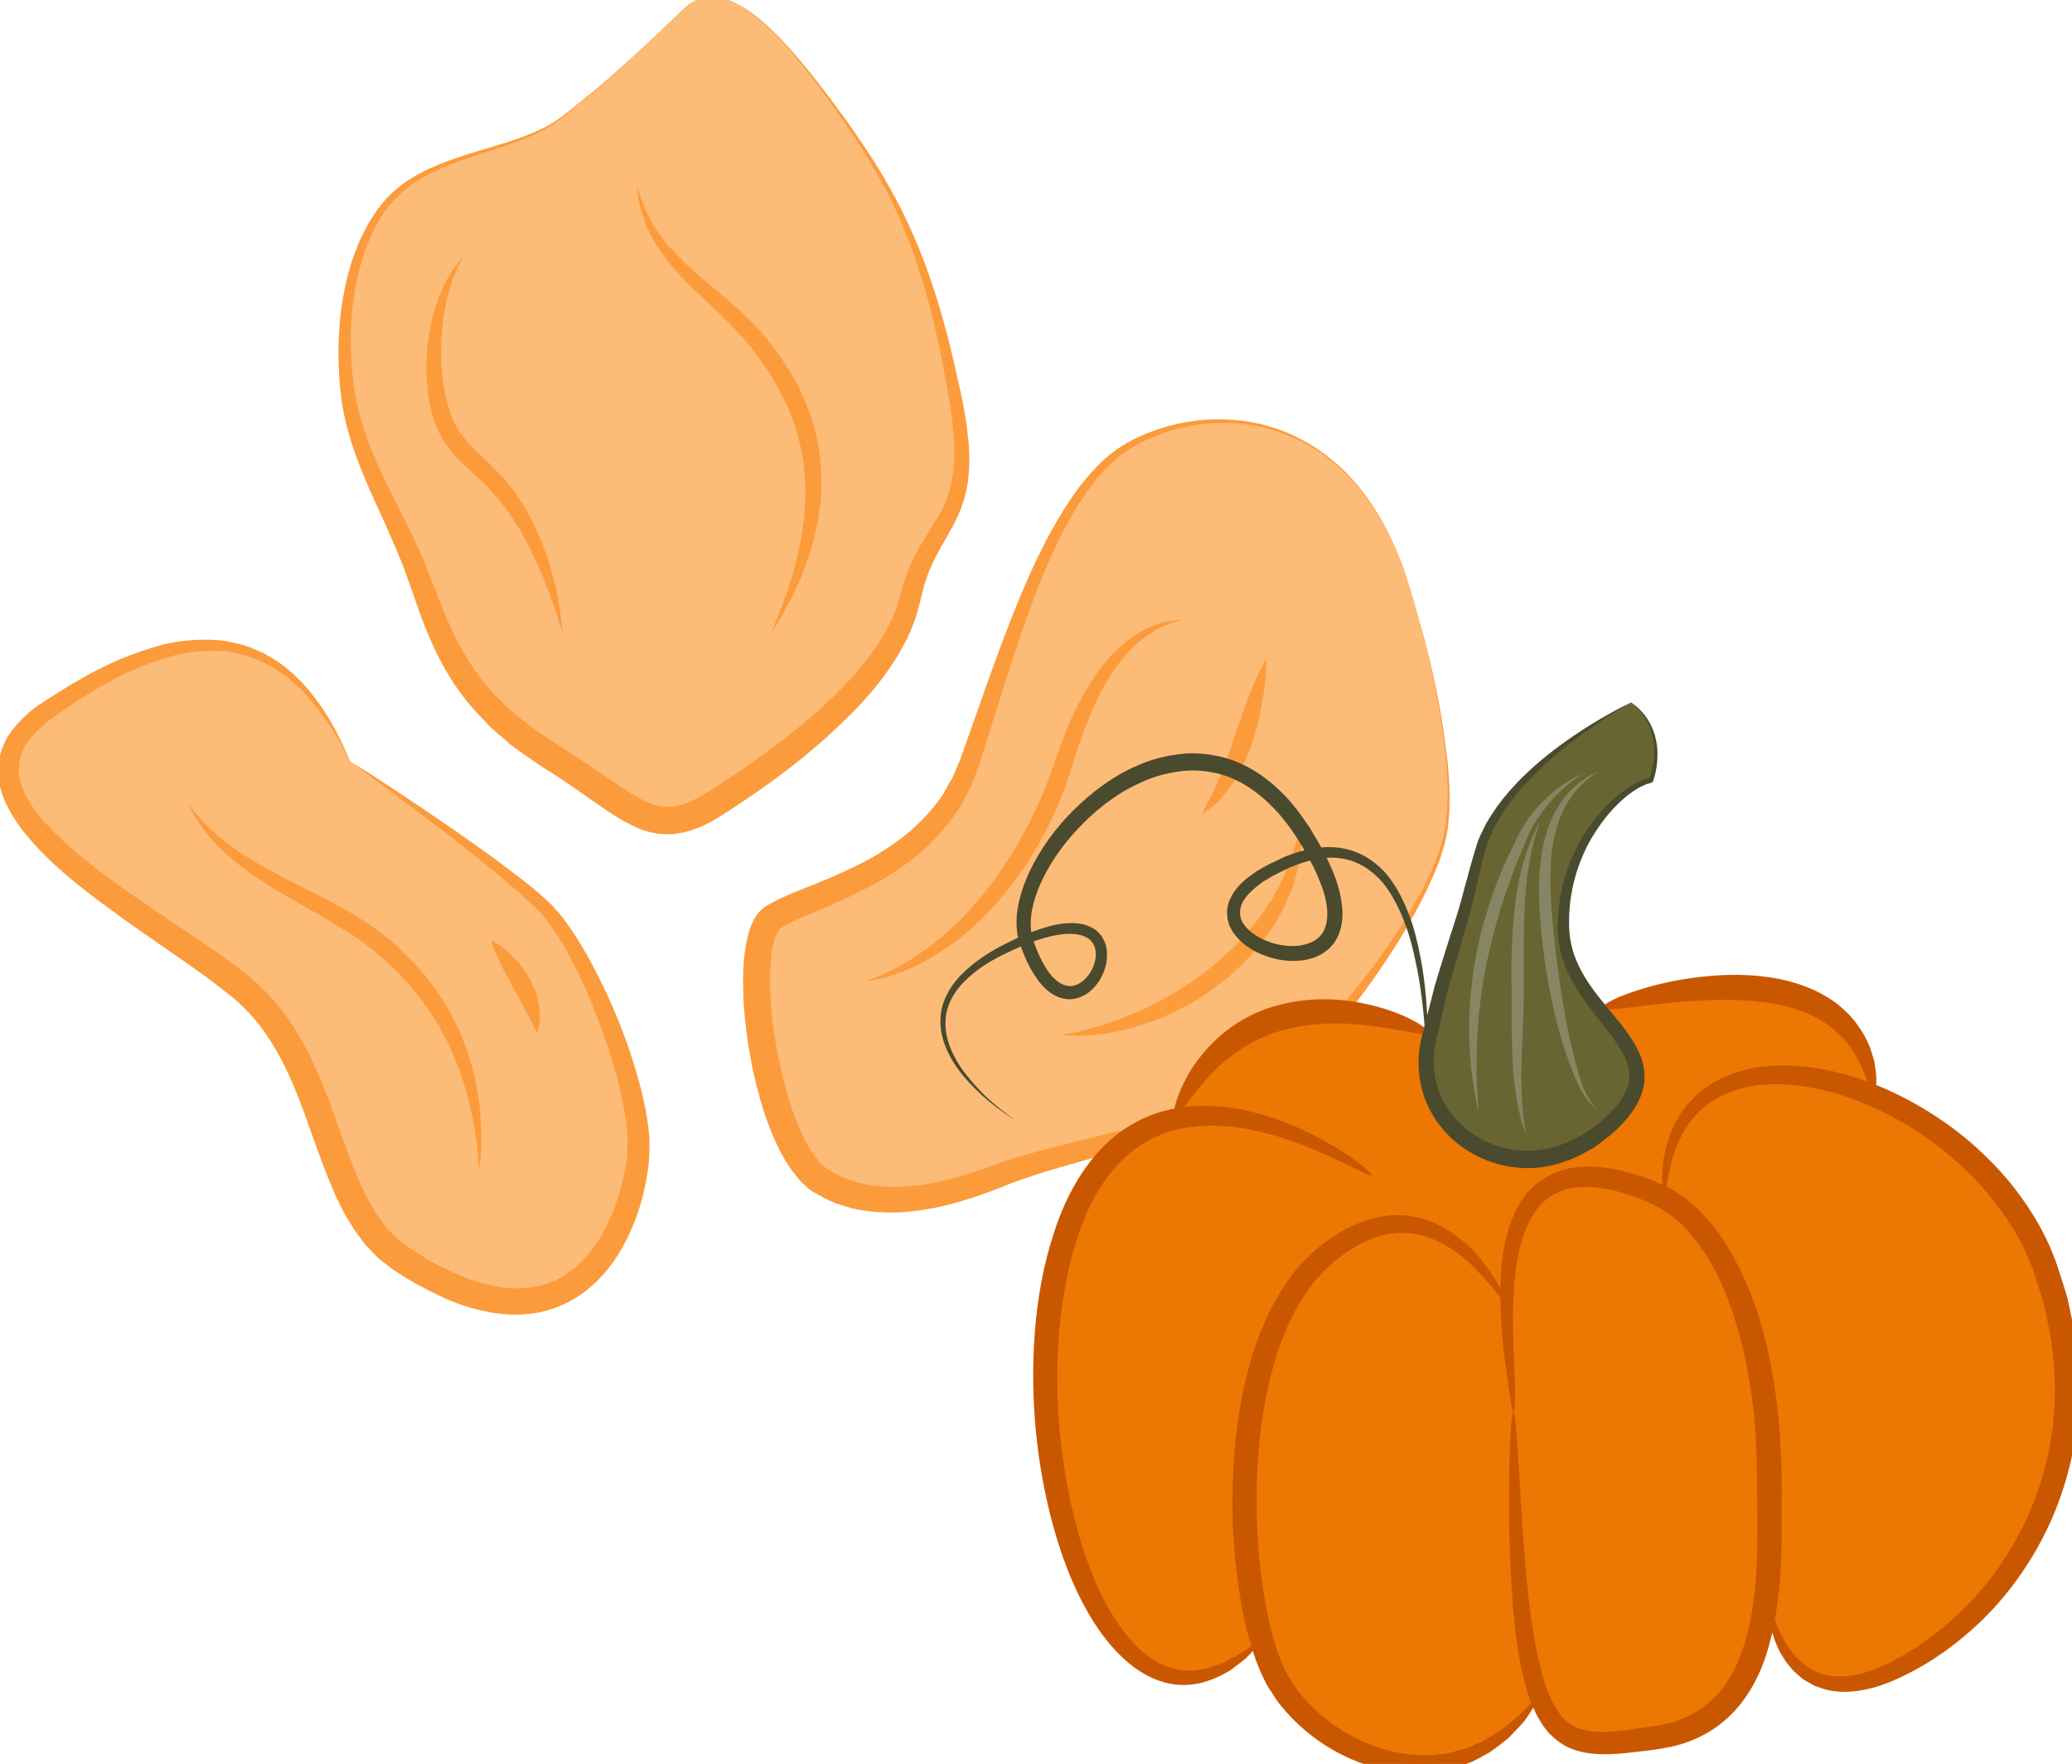 <?xml version="1.0" encoding="UTF-8" standalone="no"?>
<!-- Created with Inkscape (http://www.inkscape.org/) -->

<svg
   xmlns:dc="http://purl.org/dc/elements/1.1/"
   xmlns:cc="http://creativecommons.org/ns#"
   xmlns:rdf="http://www.w3.org/1999/02/22-rdf-syntax-ns#"
   xmlns:svg="http://www.w3.org/2000/svg"
   xmlns="http://www.w3.org/2000/svg"
   xmlns:sodipodi="http://sodipodi.sourceforge.net/DTD/sodipodi-0.dtd"
   xmlns:inkscape="http://www.inkscape.org/namespaces/inkscape"
   width="1919.265mm"
   height="1633.652mm"
   viewBox="0 0 1919.265 1633.652"
   version="1.1"
   id="svg8"
   inkscape:version="0.92.4 (5da689c313, 2019-01-14)"
   sodipodi:docname="Chipsy dýňové.svg">
  <defs
     id="defs2">
    <style
       type="text/css"
       id="style2">
   <![CDATA[
    .fil1 {fill:#E8C882;fill-rule:nonzero}
    .fil2 {fill:#EACA81;fill-rule:nonzero}
    .fil0 {fill:#FCE097;fill-rule:nonzero}
   ]]>
  </style>
    <style
       type="text/css"
       id="style2-8">
   <![CDATA[
    .str0 {stroke:white;stroke-width:70.56}
    .fil3 {fill:#30561A;fill-rule:nonzero}
    .fil4 {fill:#3C6626;fill-rule:nonzero}
    .fil2 {fill:#4E7A34;fill-rule:nonzero}
    .fil1 {fill:#72915D;fill-rule:nonzero}
    .fil7 {fill:#CE9E63;fill-rule:nonzero}
    .fil6 {fill:#D89E52;fill-rule:nonzero}
    .fil5 {fill:#D8B280;fill-rule:nonzero}
    .fil0 {fill:white;fill-rule:nonzero}
   ]]>
  </style>
    <style
       type="text/css"
       id="style2-7">
   <![CDATA[
    .str0 {stroke:white;stroke-width:70.56}
    .fil3 {fill:#4A4A2F;fill-rule:nonzero}
    .fil4 {fill:#686532;fill-rule:nonzero}
    .fil5 {fill:#878664;fill-rule:nonzero}
    .fil2 {fill:#C95700;fill-rule:nonzero}
    .fil1 {fill:#EC7703;fill-rule:nonzero}
    .fil0 {fill:white;fill-rule:nonzero}
   ]]>
  </style>
  </defs>
  <sodipodi:namedview
     id="base"
     pagecolor="#ffffff"
     bordercolor="#666666"
     borderopacity="1.0"
     inkscape:pageopacity="0.0"
     inkscape:pageshadow="2"
     inkscape:zoom="0.0875"
     inkscape:cx="4692.1658"
     inkscape:cy="3149.697"
     inkscape:document-units="mm"
     inkscape:current-layer="Vrstva_x0020_1"
     showgrid="false"
     inkscape:window-width="1920"
     inkscape:window-height="1001"
     inkscape:window-x="-9"
     inkscape:window-y="-9"
     inkscape:window-maximized="1" />
  <g
     inkscape:label="Vrstva 1"
     inkscape:groupmode="layer"
     id="layer1"
     transform="translate(1271.707,893.366)">
 
 <g
   transform="matrix(0.244,0,0,0.244,-3118.668,-3893.968)"
   id="Vrstva_x0020_1">

  <path
   d="m 8899,15187 c 0,0 588,398 743,559 155,161 362,671 352,916 -10,246 -212,871 -904,412 -292,-194 -264,-722 -573,-1002 -309,-280 -1283,-721 -768,-1079 515,-358 901,-357 1150,194 z"
   style="fill:#fdbb78;fill-opacity:1;fill-rule:nonzero"
   id="path7"
   class="fil0"
   inkscape:connector-curvature="0" />

  <path
   d="m 12929,14553 c 0,0 205,650 118,950 -86,300 -453,764 -651,909 -198,144 -828,264 -1024,343 -196,79 -476,159 -688,24 -211,-135 -319,-909 -180,-1000 139,-91 605,-173 744,-582 140,-409 279,-903 513,-1136 235,-233 933,-333 1168,492 z"
   style="fill:#fdbb78;fill-opacity:1;fill-rule:nonzero"
   id="path9"
   class="fil0"
   inkscape:connector-curvature="0" />

  <path
   d="m 10167,12328 c 0,0 -279,281 -472,421 -192,140 -524,123 -681,351 -158,228 -158,578 -105,789 52,210 175,386 262,631 87,246 175,456 489,649 315,193 385,333 630,175 244,-158 664,-456 734,-771 70,-316 262,-281 175,-754 -88,-474 -193,-737 -402,-1035 -210,-298 -455,-614 -630,-456 z"
   style="fill:#fdbb78;fill-opacity:1;fill-rule:nonzero"
   id="path11"
   class="fil0"
   inkscape:connector-curvature="0" />

  <path
   d="m 10167,12328 c 0,0 6,-5 19,-15 13,-8 34,-21 64,-26 30,-4 69,1 109,21 40,19 82,49 124,88 84,77 171,185 265,312 94,128 196,276 277,456 82,178 141,385 187,603 6,27 13,55 17,84 6,28 10,57 13,86 8,58 10,119 3,180 -7,62 -29,124 -59,179 -30,55 -62,104 -84,157 -12,27 -20,53 -28,81 -7,30 -14,58 -23,91 -20,64 -49,124 -85,179 -70,112 -163,205 -260,293 -97,87 -202,166 -311,239 -28,19 -54,36 -82,54 -15,9 -30,18 -45,27 -17,8 -32,17 -50,23 -34,14 -73,24 -113,24 -41,0 -82,-9 -115,-24 -69,-30 -122,-70 -176,-107 -54,-38 -104,-73 -159,-108 -28,-16 -55,-36 -83,-55 -27,-19 -55,-37 -80,-60 -25,-23 -53,-42 -75,-68 -23,-25 -47,-48 -68,-74 -87,-105 -144,-227 -187,-347 -11,-30 -21,-60 -31,-89 -11,-29 -21,-58 -31,-86 -12,-28 -23,-56 -35,-84 -12,-28 -25,-56 -37,-84 -50,-110 -103,-221 -135,-337 -34,-117 -41,-235 -38,-349 4,-113 22,-224 58,-325 36,-100 90,-195 169,-258 78,-63 169,-95 253,-123 85,-27 167,-48 240,-77 36,-15 71,-30 102,-51 31,-20 58,-44 85,-65 26,-22 52,-42 77,-62 24,-20 46,-40 67,-59 86,-75 150,-137 194,-179 44,-42 67,-65 67,-65 z m 0,0 c 0,0 -23,23 -66,66 -44,42 -108,104 -193,180 -21,19 -43,40 -67,60 -25,20 -50,41 -77,62 -13,11 -27,22 -40,33 -14,12 -28,24 -44,34 -30,21 -66,38 -102,54 -73,31 -155,54 -238,83 -84,28 -171,64 -244,127 -35,32 -66,68 -90,112 -25,44 -45,89 -60,139 -31,98 -45,205 -45,315 1,109 13,223 49,331 35,109 89,213 144,323 13,28 27,55 41,83 13,28 26,57 39,85 11,30 23,59 35,89 12,28 23,58 34,87 45,113 100,224 179,315 80,94 179,165 287,233 55,34 111,73 164,109 53,36 106,74 157,95 26,12 50,16 74,17 25,0 50,-6 76,-16 13,-5 26,-12 39,-18 l 39,-23 c 26,-16 54,-34 80,-52 106,-71 209,-146 305,-227 94,-82 183,-169 250,-268 35,-49 62,-101 81,-155 8,-26 17,-58 25,-87 10,-31 22,-63 36,-91 27,-59 64,-110 93,-160 29,-49 49,-100 57,-154 9,-55 9,-111 4,-167 -2,-28 -5,-56 -9,-83 -4,-28 -9,-55 -14,-83 -38,-220 -88,-424 -162,-603 -72,-181 -172,-330 -263,-460 -91,-129 -177,-238 -260,-315 -42,-39 -83,-70 -123,-89 -39,-19 -78,-25 -108,-21 -30,5 -51,17 -64,25 -12,10 -19,15 -19,15 z"
   style="fill:#fc9b3b;fill-opacity:1;fill-rule:nonzero"
   id="path13"
   class="fil1"
   inkscape:connector-curvature="0" />

  <path
   d="m 12929,14553 c 0,0 -3,-8 -8,-24 -5,-16 -11,-40 -23,-70 -6,-14 -12,-31 -19,-50 -8,-18 -17,-37 -26,-58 -10,-21 -22,-43 -34,-67 -15,-22 -28,-48 -45,-72 -66,-98 -172,-208 -328,-267 -153,-59 -355,-62 -537,29 -45,22 -88,50 -125,86 -19,17 -36,39 -54,58 -15,22 -33,42 -47,65 -61,91 -110,193 -155,300 -89,216 -157,453 -235,698 -9,30 -23,62 -35,94 -5,16 -15,31 -23,46 -8,15 -15,31 -25,45 -37,58 -83,111 -135,158 -104,92 -229,156 -354,210 -63,28 -126,51 -179,81 l -11,7 c 1,-1 -1,1 -1,1 -1,1 -2,2 -3,4 -2,2 -3,3 -4,5 -5,9 -10,21 -14,34 -8,28 -12,59 -14,90 -8,128 9,263 37,392 15,64 32,128 55,189 22,60 50,120 87,164 17,21 37,36 65,51 13,7 27,12 41,19 14,5 28,9 43,14 58,16 121,20 184,16 63,-4 126,-16 188,-33 63,-16 121,-39 185,-62 130,-42 256,-70 381,-102 124,-31 245,-62 361,-100 116,-38 229,-77 313,-154 88,-74 165,-159 235,-243 71,-84 135,-169 192,-254 56,-84 106,-169 143,-254 9,-21 18,-42 25,-64 4,-11 7,-21 11,-32 3,-11 5,-21 8,-32 2,-11 5,-21 6,-32 2,-11 3,-21 4,-32 1,-10 2,-21 4,-31 0,-11 0,-21 1,-32 3,-82 -3,-160 -13,-232 -8,-71 -21,-136 -32,-195 -23,-117 -47,-208 -63,-270 -17,-62 -27,-94 -27,-94 z m 0,0 c 0,0 10,32 27,94 17,62 42,152 66,269 12,59 24,124 33,196 10,71 19,149 17,233 0,10 0,21 0,31 -1,11 -2,21 -3,32 -1,11 -2,22 -3,33 -2,11 -4,21 -6,32 -3,11 -5,22 -8,34 -3,10 -6,21 -10,32 -6,22 -15,43 -24,65 -36,87 -83,174 -137,262 -54,87 -115,176 -184,263 -69,87 -143,175 -231,256 -11,11 -23,20 -35,30 l -18,14 c -8,7 -12,9 -19,14 -24,17 -53,32 -81,46 -55,27 -113,51 -172,71 -117,43 -238,79 -361,115 -123,36 -251,69 -370,113 -120,49 -254,97 -396,109 -71,6 -145,3 -217,-15 -18,-6 -36,-11 -54,-17 -17,-8 -35,-14 -51,-24 l -25,-14 -6,-3 -4,-2 -5,-4 -10,-7 c -6,-4 -16,-13 -24,-21 -9,-8 -15,-15 -21,-23 -51,-60 -81,-127 -107,-193 -26,-67 -44,-135 -60,-204 -29,-138 -46,-277 -37,-421 3,-36 8,-73 19,-111 5,-19 13,-39 25,-59 3,-5 7,-11 11,-16 4,-5 8,-10 15,-15 6,-4 10,-9 18,-13 l 11,-7 c 66,-36 130,-57 191,-83 62,-25 121,-52 178,-82 56,-30 108,-66 157,-105 48,-41 90,-86 125,-136 9,-12 15,-26 23,-39 7,-14 17,-26 22,-40 12,-29 25,-54 35,-86 86,-240 164,-477 262,-693 49,-107 104,-210 169,-301 16,-23 35,-44 52,-65 20,-20 37,-41 58,-59 41,-37 88,-65 135,-86 191,-86 396,-79 550,-16 78,32 144,76 198,124 54,48 96,100 129,150 18,24 30,50 44,72 13,24 24,46 34,67 10,21 18,41 26,59 7,18 13,35 19,50 11,30 17,54 22,70 5,16 8,24 8,24 z"
   style="fill:#fc9b3b;;fill-rule:nonzero"
   id="path15"
   class="fil1"
   inkscape:connector-curvature="0" />

  <path
   d="m 8899,15187 c 0,0 -14,-25 -39,-73 -27,-46 -69,-114 -136,-187 -67,-72 -171,-144 -306,-158 -67,-5 -139,3 -212,23 -73,23 -149,52 -222,94 -38,19 -74,43 -111,65 -37,24 -77,52 -112,77 -35,27 -66,57 -90,91 -23,35 -34,74 -30,115 4,40 23,81 48,120 26,39 58,75 94,110 71,70 154,134 240,196 87,62 178,122 270,184 46,31 93,63 139,96 24,17 46,34 70,53 12,10 23,19 33,28 l 17,15 16,16 c 88,85 151,191 199,299 49,108 85,219 124,324 10,27 20,53 31,79 l 16,38 18,37 c 11,25 26,47 39,71 7,11 16,21 23,32 8,10 15,22 23,30 l 25,26 c 7,9 21,18 31,26 l 17,14 4,3 2,2 c 2,1 -4,-4 -1,-1 l 9,5 35,22 c 23,16 47,28 71,42 24,11 48,24 73,34 98,42 202,65 298,46 95,-18 175,-82 230,-165 55,-83 89,-181 107,-277 2,-12 4,-25 6,-36 1,-12 3,-23 3,-37 1,-23 2,-46 -1,-70 -2,-47 -12,-95 -22,-142 -20,-94 -50,-185 -82,-271 -32,-86 -67,-167 -107,-242 -10,-18 -20,-37 -30,-55 -11,-17 -22,-34 -32,-51 -12,-16 -21,-32 -35,-47 l -19,-24 -20,-19 c -53,-54 -112,-101 -165,-146 -108,-88 -205,-163 -286,-223 -160,-121 -253,-189 -253,-189 z m 0,0 c 0,0 24,16 70,44 45,30 112,72 195,129 84,56 185,125 298,208 56,43 117,86 177,141 8,7 14,13 23,21 l 20,23 c 14,14 27,33 40,50 12,17 24,35 36,53 11,19 23,37 34,56 86,153 162,327 212,524 12,49 23,99 28,153 4,26 3,54 3,83 0,12 -1,26 -3,40 -1,14 -3,27 -5,41 -17,108 -53,215 -115,313 -32,49 -71,95 -120,132 -48,38 -106,65 -167,79 -124,27 -249,-2 -358,-48 -55,-24 -107,-52 -158,-82 l -37,-24 -9,-6 c 2,2 -6,-4 -6,-4 l -2,-1 -4,-4 -17,-13 c -12,-9 -22,-15 -34,-28 l -35,-36 c -13,-12 -20,-25 -30,-38 -9,-12 -19,-24 -27,-38 -15,-26 -33,-52 -45,-79 l -20,-41 -17,-41 c -12,-27 -22,-54 -33,-82 -41,-109 -75,-218 -120,-319 -45,-101 -101,-195 -175,-268 l -14,-14 -15,-14 c -11,-9 -21,-18 -32,-26 -20,-16 -42,-33 -64,-50 -44,-33 -90,-64 -135,-96 -91,-63 -182,-125 -269,-190 -88,-65 -173,-132 -248,-210 -37,-39 -72,-80 -101,-127 -29,-46 -53,-99 -57,-158 -5,-59 15,-118 46,-162 32,-44 71,-79 111,-107 41,-27 78,-50 117,-74 41,-22 79,-47 119,-65 78,-40 159,-68 237,-89 79,-18 157,-22 230,-13 18,3 35,8 52,11 9,3 18,4 26,7 8,3 16,6 24,9 15,7 31,13 46,20 14,8 27,16 41,24 53,34 93,74 127,113 65,78 102,149 126,198 22,49 34,75 34,75 z"
   style="fill:#fc9b3b;fill-opacity:1;fill-rule:nonzero"
   id="path17"
   class="fil1"
   inkscape:connector-curvature="0" />

  <path
   d="m 9328,13273 c 0,0 -3,5 -9,16 -6,10 -13,26 -21,45 -17,40 -35,98 -45,171 -6,36 -8,75 -9,117 -1,41 2,85 8,129 6,44 17,89 33,130 10,25 19,41 31,59 13,18 27,35 44,52 33,34 72,67 106,105 34,33 65,78 91,119 11,21 24,41 34,61 10,21 19,42 28,62 17,40 31,79 41,116 10,36 20,69 25,100 6,30 11,56 13,78 6,44 8,68 8,68 0,0 -8,-23 -21,-65 -6,-21 -16,-45 -26,-74 -9,-28 -23,-60 -37,-94 -6,-17 -15,-34 -24,-52 -9,-17 -16,-37 -26,-55 -10,-18 -21,-37 -31,-56 -12,-18 -24,-37 -36,-56 -26,-37 -52,-70 -88,-106 -32,-34 -70,-64 -107,-102 -18,-18 -36,-39 -51,-62 -15,-22 -29,-51 -37,-72 -19,-50 -27,-101 -31,-149 -9,-97 3,-187 22,-261 10,-38 22,-71 34,-99 13,-29 26,-52 38,-71 13,-18 23,-32 31,-41 8,-8 12,-13 12,-13 z"
   style="fill:#fc9b3b;fill-opacity:1;fill-rule:nonzero"
   id="path19"
   class="fil2"
   inkscape:connector-curvature="0" />

  <path
   d="m 9987,12999 c 0,0 2,8 6,22 2,6 5,15 8,25 3,10 8,21 13,33 4,12 10,25 18,39 6,15 15,29 25,45 19,31 44,63 75,95 31,33 67,65 106,99 40,33 83,68 126,107 43,39 88,81 125,131 10,12 19,23 28,36 l 27,39 c 19,26 34,54 50,82 15,27 26,57 39,86 10,30 23,59 29,90 4,15 8,31 11,46 4,15 5,30 7,46 6,30 6,60 7,90 2,30 -1,59 -2,87 -4,29 -7,56 -12,83 -10,53 -24,102 -39,146 -8,22 -16,43 -23,62 -9,20 -17,38 -25,55 -16,34 -33,63 -45,86 -28,47 -44,72 -44,72 0,0 11,-28 31,-78 9,-25 21,-55 33,-90 5,-17 11,-36 18,-56 5,-20 11,-41 16,-63 11,-43 20,-91 26,-142 3,-25 4,-52 6,-78 -1,-27 1,-54 -1,-81 -3,-28 -4,-56 -10,-84 -5,-28 -12,-55 -19,-83 -6,-28 -19,-55 -28,-82 -12,-27 -23,-54 -38,-79 -14,-26 -27,-53 -44,-76 l -24,-36 c -8,-12 -18,-24 -27,-36 -34,-47 -74,-88 -114,-128 -80,-79 -163,-149 -221,-225 -14,-18 -27,-37 -39,-55 -10,-19 -21,-35 -29,-53 -8,-18 -16,-34 -20,-50 -5,-15 -10,-30 -13,-43 -7,-27 -9,-47 -10,-62 -2,-14 -3,-22 -3,-22 z"
   style="fill:#fc9b3b;fill-opacity:1;fill-rule:nonzero"
   id="path21"
   class="fil2"
   inkscape:connector-curvature="0" />

  <path
   d="m 10849,16024 c 0,0 7,-2 20,-7 13,-6 33,-12 56,-23 24,-12 52,-24 83,-43 16,-9 32,-19 49,-31 16,-12 34,-22 51,-37 35,-27 71,-58 107,-94 17,-18 36,-36 52,-57 18,-20 36,-40 52,-62 35,-43 65,-91 97,-140 29,-49 58,-101 82,-154 27,-52 48,-108 67,-161 18,-57 39,-113 61,-166 45,-106 102,-200 166,-268 33,-33 66,-61 99,-80 16,-9 31,-18 47,-24 15,-6 28,-12 42,-15 13,-3 24,-7 34,-8 11,-1 19,-2 26,-3 14,-2 22,-2 22,-2 0,0 -7,2 -21,6 -7,2 -15,4 -25,7 -9,3 -20,9 -32,13 -12,5 -24,12 -37,20 -14,8 -27,18 -41,29 -28,21 -56,50 -83,84 -27,34 -52,75 -76,119 -23,45 -43,94 -63,145 -20,52 -36,106 -54,163 -20,59 -41,116 -68,171 -26,56 -57,109 -89,161 -33,50 -68,98 -106,142 -18,22 -37,43 -57,63 -19,20 -40,38 -60,55 -39,36 -80,65 -119,89 -39,25 -76,45 -111,59 -33,16 -65,24 -90,32 -26,8 -46,10 -60,13 -14,3 -21,4 -21,4 z"
   style="fill:#fc9b3b;fill-opacity:1;fill-rule:nonzero"
   id="path23"
   class="fil2"
   inkscape:connector-curvature="0" />

  <path
   d="m 11596,16227 c 0,0 21,-5 57,-12 18,-3 40,-9 64,-16 12,-3 25,-6 38,-11 14,-4 28,-9 43,-14 29,-9 60,-24 93,-37 16,-6 32,-15 48,-23 17,-9 34,-16 51,-26 16,-10 33,-20 50,-30 17,-9 33,-22 50,-32 34,-21 65,-48 97,-73 30,-28 62,-54 88,-84 28,-28 52,-59 76,-89 11,-15 21,-32 31,-47 6,-7 11,-15 16,-22 4,-8 8,-16 12,-24 9,-15 17,-30 25,-45 7,-14 13,-29 19,-43 5,-15 12,-28 16,-42 5,-13 8,-26 12,-38 4,-12 7,-23 11,-34 2,-11 4,-21 5,-30 7,-36 12,-57 12,-57 0,0 1,21 2,59 0,9 1,20 1,31 -2,11 -3,23 -5,36 -1,14 -3,28 -5,42 -2,15 -7,30 -11,45 -4,16 -8,33 -14,50 -7,16 -13,33 -21,50 -3,9 -7,18 -11,26 -4,9 -9,17 -14,26 -9,17 -19,35 -30,52 -24,33 -47,70 -77,100 -28,33 -61,62 -93,92 -34,26 -68,54 -105,76 -35,24 -73,42 -109,60 -37,17 -74,32 -109,43 -35,11 -69,21 -101,27 -15,3 -31,6 -45,8 -15,2 -29,3 -42,5 -26,2 -48,4 -67,3 -37,-1 -58,-2 -58,-2 z"
   style="fill:#fc9c3b;;fill-rule:nonzero"
   id="path25"
   class="fil2"
   inkscape:connector-curvature="0" />

  <path
   d="m 12132,15389 c 0,0 4,-9 12,-26 4,-8 9,-18 15,-28 7,-11 13,-24 19,-37 5,-14 11,-29 19,-43 7,-15 11,-33 19,-49 7,-17 14,-35 20,-53 6,-18 13,-37 19,-55 12,-38 26,-75 38,-111 13,-35 26,-69 38,-97 25,-56 47,-91 47,-91 0,0 0,42 -8,102 -3,31 -9,66 -17,103 -4,19 -8,38 -14,58 -5,19 -11,39 -17,59 -8,19 -15,39 -23,57 -7,20 -18,37 -27,54 -10,18 -18,34 -30,49 -11,15 -22,28 -32,41 -5,6 -10,12 -15,17 -5,4 -10,9 -15,13 -9,8 -18,15 -25,20 -14,11 -23,17 -23,17 z"
   style="fill:#fc9b3b;fill-opacity:1;fill-rule:nonzero"
   id="path27"
   class="fil2"
   inkscape:connector-curvature="0" />

  <path
   d="m 8282,15345 c 0,0 4,6 13,17 8,11 21,28 38,46 17,19 40,40 66,64 27,23 59,47 95,70 37,24 78,47 122,71 44,24 92,46 141,72 49,25 101,51 152,82 26,15 49,30 76,49 24,18 47,34 71,55 48,40 88,85 128,130 37,47 71,96 98,147 14,25 25,51 37,75 9,26 20,51 28,76 16,49 28,97 35,142 4,22 7,43 9,64 2,20 4,40 4,58 3,36 1,68 1,94 -1,26 -4,47 -5,61 -1,13 -2,21 -2,21 0,0 0,-8 -2,-21 -1,-14 -2,-35 -5,-60 -4,-26 -7,-57 -14,-92 -2,-18 -6,-36 -11,-56 -4,-19 -8,-39 -15,-60 -5,-22 -12,-43 -20,-65 -6,-23 -16,-45 -25,-68 -8,-23 -20,-46 -31,-69 -13,-22 -23,-47 -38,-69 -27,-47 -61,-90 -96,-134 -37,-42 -77,-84 -121,-119 -20,-19 -45,-37 -67,-55 -22,-15 -47,-32 -71,-46 -48,-30 -97,-59 -145,-85 -96,-55 -187,-108 -257,-165 -36,-28 -66,-57 -91,-84 -24,-27 -44,-52 -58,-75 -15,-21 -24,-40 -30,-52 -7,-12 -10,-19 -10,-19 z"
   style="fill:#fc9b3b;fill-opacity:1;fill-rule:nonzero"
   id="path29"
   class="fil2"
   inkscape:connector-curvature="0" />

  <path
   d="m 9433,15866 c 0,0 7,3 17,9 9,6 23,14 38,27 15,13 32,28 48,47 7,9 16,19 23,30 7,10 14,22 21,33 6,11 11,24 17,36 5,11 9,24 12,36 3,12 7,24 8,35 1,12 2,23 2,33 1,10 0,19 -1,28 -1,8 -3,15 -4,21 -3,11 -5,17 -5,17 0,0 -4,-6 -9,-16 -6,-10 -11,-25 -20,-41 -5,-8 -10,-17 -14,-26 -4,-9 -10,-18 -15,-28 -5,-10 -10,-20 -16,-30 -6,-10 -11,-21 -17,-31 -6,-10 -12,-21 -17,-31 -5,-11 -12,-21 -17,-31 -10,-20 -20,-39 -27,-57 -8,-17 -15,-33 -18,-44 -4,-11 -6,-17 -6,-17 z"
   style="fill:#fc9b3b;fill-opacity:1;fill-rule:nonzero"
   id="path31"
   class="fil2"
   inkscape:connector-curvature="0" />

 </g>


 
 

 
 <g
   transform="matrix(0.194,0,0,0.194,-1904.172,-2606.714)"
   id="Vrstva_x0020_1-2">

  
  <path
   d="m 13021,14870 c -140,-375 -479,-670 -827,-813 l 13,-9 c -83,-800 -1293,-406 -1293,-406 l -835,144 v -23 c 0,0 -855,-406 -1210,394 l 11,15 c -191,40 -370,165 -490,446 -397,920 104,2783 876,2060 l 11,-45 c 23,89 51,165 83,220 208,373 855,636 1241,88 l -4,-45 c 102,308 281,270 567,231 375,-50 494,-355 530,-683 l 12,48 c 0,0 63,581 616,307 552,-274 1032,-1031 699,-1929 z"
   style="fill:#ec7703;fill-rule:nonzero"
   id="path9-7"
   class="fil1"
   inkscape:connector-curvature="0" />

  <path
   d="m 13055,15687 c -27,178 -86,343 -165,487 -158,290 -393,487 -608,595 -106,54 -214,79 -301,59 -87,-19 -147,-79 -184,-136 -32,-49 -50,-94 -62,-129 9,-51 16,-104 21,-156 11,-118 12,-236 11,-355 9,-468 -48,-950 -283,-1308 -60,-87 -131,-167 -219,-219 -14,-12 -31,-20 -47,-27 0,-5 1,-9 2,-15 1,-9 3,-20 4,-31 3,-11 6,-24 9,-37 3,-14 6,-28 9,-43 5,-15 10,-31 16,-47 23,-66 62,-142 133,-203 35,-32 79,-56 127,-76 49,-18 103,-32 162,-36 235,-18 525,73 788,260 66,47 130,100 190,159 61,59 118,126 168,198 51,72 96,151 129,236 9,20 17,42 23,65 7,22 14,45 22,67 6,23 15,45 20,68 l 15,70 c 41,187 47,376 20,554 z m -1476,1024 c -33,97 -84,184 -154,244 -69,62 -155,97 -243,113 -186,26 -386,75 -473,-53 -46,-61 -74,-141 -93,-219 -20,-79 -34,-157 -44,-233 -21,-150 -32,-289 -40,-411 -8,-122 -15,-227 -20,-313 -10,-172 -18,-268 -26,-268 -8,0 -16,96 -19,269 -2,86 -2,192 0,315 3,123 8,264 24,419 8,78 19,160 38,245 11,46 23,94 42,142 -3,3 -6,6 -9,10 -11,10 -25,24 -40,40 -15,17 -37,31 -58,50 -11,9 -23,18 -35,28 -13,9 -27,17 -42,26 -14,9 -29,19 -45,28 -17,7 -34,15 -52,23 -9,4 -18,8 -27,12 -10,2 -20,5 -30,8 -20,5 -41,11 -62,16 -22,2 -44,5 -67,8 -23,3 -47,0 -71,0 -97,-4 -203,-31 -306,-84 -102,-53 -203,-132 -280,-237 -76,-103 -114,-243 -143,-392 -27,-149 -42,-307 -44,-468 -3,-323 42,-635 155,-882 29,-61 62,-118 99,-168 36,-51 79,-93 123,-130 91,-74 189,-121 282,-130 93,-9 179,19 246,59 67,40 119,88 158,130 51,53 83,96 101,119 1,108 10,202 19,279 11,86 21,152 28,197 7,45 11,68 15,68 4,0 8,-24 8,-70 1,-46 -3,-113 -6,-199 -3,-86 -7,-191 1,-311 3,-60 10,-123 25,-188 14,-64 37,-130 75,-186 37,-57 95,-95 163,-111 69,-16 148,-7 227,12 20,6 40,12 60,18 20,6 40,15 60,22 21,7 40,17 58,26 18,11 38,17 55,32 72,45 132,115 185,193 52,79 95,169 128,266 34,96 61,199 80,305 20,106 33,216 39,328 4,56 4,111 5,170 0,58 1,117 2,176 2,232 -4,461 -72,657 z m 1569,-1605 c -5,-25 -11,-50 -16,-75 -6,-25 -15,-48 -22,-73 -8,-24 -16,-48 -23,-72 -8,-24 -16,-47 -26,-71 -38,-94 -88,-181 -144,-259 -55,-79 -118,-149 -184,-212 -65,-63 -135,-119 -206,-167 -101,-69 -205,-124 -309,-166 1,-9 1,-19 1,-31 0,-22 -5,-48 -9,-79 -9,-29 -17,-65 -35,-100 -34,-72 -96,-151 -184,-205 -87,-55 -194,-89 -306,-102 -112,-14 -217,-9 -312,2 -94,11 -178,29 -247,49 -137,39 -217,81 -212,97 4,17 90,4 228,-13 68,-8 150,-17 240,-21 90,-5 189,-6 289,7 101,11 193,39 268,78 74,41 129,96 165,151 19,27 31,55 44,79 10,26 20,48 27,67 1,2 2,3 2,5 -175,-64 -349,-89 -505,-71 -65,8 -126,26 -182,50 -54,26 -103,57 -141,97 -79,76 -116,167 -134,239 -4,19 -8,36 -12,53 -1,16 -3,32 -4,46 -1,14 -2,28 -3,40 0,12 0,23 1,33 0,2 0,3 0,6 -22,-11 -43,-21 -65,-28 -22,-7 -43,-16 -65,-22 -22,-6 -44,-12 -66,-18 -89,-20 -181,-29 -269,-6 -88,23 -166,81 -210,154 -45,71 -67,148 -80,219 -13,70 -17,136 -18,197 -14,-28 -35,-65 -67,-107 -36,-49 -86,-106 -159,-157 -71,-50 -170,-92 -284,-87 -114,5 -231,57 -334,135 -52,40 -103,88 -146,144 -43,56 -81,118 -114,185 -130,269 -178,597 -175,933 1,169 18,334 48,491 11,58 25,115 42,170 -4,2 -8,5 -12,7 -13,8 -27,20 -46,30 -19,11 -40,22 -64,36 -51,20 -113,46 -186,43 -73,-2 -153,-36 -223,-100 -142,-131 -247,-361 -313,-623 -66,-264 -99,-569 -75,-883 13,-157 40,-309 84,-447 43,-140 108,-264 192,-358 85,-94 192,-151 300,-175 108,-23 215,-18 311,-2 192,34 342,104 444,151 102,48 156,79 161,72 4,-6 -43,-51 -140,-114 -98,-61 -246,-145 -450,-193 -90,-21 -194,-32 -304,-19 23,-29 54,-71 94,-119 82,-95 213,-208 392,-251 177,-46 350,-27 472,-8 124,20 201,40 207,25 7,-15 -62,-66 -188,-109 -124,-41 -313,-79 -519,-26 -102,25 -195,74 -267,133 -72,58 -125,125 -162,184 -46,78 -69,142 -75,179 -124,22 -252,87 -352,194 -101,107 -175,247 -223,397 -50,150 -79,311 -92,476 -25,331 12,647 87,923 38,138 86,266 146,378 60,113 133,211 218,281 85,71 187,108 275,102 89,-4 156,-40 207,-69 24,-18 45,-34 63,-48 17,-14 30,-29 41,-40 1,-2 2,-4 4,-5 4,12 8,25 12,37 14,37 28,74 47,109 8,18 19,35 30,50 10,17 21,33 32,49 187,239 452,341 669,338 27,-2 54,0 79,-5 26,-5 51,-9 75,-14 24,-6 46,-15 68,-22 11,-4 22,-8 32,-12 10,-5 20,-10 30,-15 19,-10 37,-20 55,-30 17,-11 32,-23 47,-34 15,-12 29,-22 42,-33 12,-12 23,-24 34,-35 20,-22 40,-40 53,-60 13,-20 24,-36 33,-50 0,-1 1,-1 1,-2 14,32 31,63 53,94 30,41 73,78 122,99 50,21 102,28 152,29 49,1 98,-3 146,-9 23,-3 47,-5 71,-8 24,-3 47,-6 74,-11 102,-16 209,-57 297,-134 88,-75 151,-180 190,-291 15,-42 26,-85 36,-128 8,28 19,58 36,92 10,16 20,34 32,51 14,16 26,35 45,50 17,16 35,33 58,44 12,6 22,14 35,19 12,4 25,8 38,13 106,32 232,7 349,-46 119,-53 240,-130 355,-232 116,-102 224,-231 312,-385 88,-153 154,-331 185,-524 31,-193 25,-399 -19,-601 z"
   style="fill:#c95700;fill-rule:nonzero"
   id="path11-7"
   class="fil2"
   inkscape:connector-curvature="0" />

  <path
   d="m 8108,14179 c 0,0 -22,-12 -61,-40 -39,-28 -96,-71 -159,-139 -32,-34 -65,-75 -92,-126 -27,-50 -50,-114 -45,-185 3,-70 40,-142 92,-197 53,-56 119,-102 191,-141 73,-38 151,-75 239,-98 44,-12 92,-19 142,-12 25,3 51,13 75,29 23,18 42,44 50,74 8,29 7,59 2,88 -6,28 -17,55 -32,80 -16,24 -35,46 -60,63 -25,16 -55,28 -87,27 -66,-3 -116,-48 -149,-94 -34,-48 -59,-100 -78,-154 -6,-13 -10,-28 -14,-44 -5,-15 -6,-31 -7,-47 -2,-16 -1,-31 -1,-47 0,-16 3,-31 5,-46 10,-61 30,-119 55,-174 52,-110 124,-209 210,-295 44,-43 90,-84 141,-120 50,-36 104,-68 162,-93 57,-26 119,-44 182,-53 64,-11 130,-9 194,4 131,23 245,100 333,192 23,23 42,49 62,73 19,25 36,52 55,78 16,26 31,53 47,79 16,27 29,56 43,83 26,57 50,115 60,180 12,62 12,136 -26,198 -8,16 -22,27 -34,41 -13,10 -27,21 -41,28 -15,7 -30,14 -45,17 -16,5 -31,8 -46,9 -60,6 -119,-3 -173,-24 -54,-20 -105,-51 -143,-101 -11,-12 -17,-28 -25,-42 -4,-17 -11,-32 -10,-50 -1,-8 -1,-17 -1,-25 l 5,-25 c 3,-17 12,-29 18,-44 31,-54 76,-86 118,-115 23,-13 44,-27 67,-37 22,-11 45,-21 67,-32 90,-36 187,-58 280,-40 93,17 172,75 223,144 51,69 83,146 107,218 23,74 37,145 48,211 21,133 25,249 27,344 1,94 -2,167 -5,217 -3,50 -5,76 -5,76 0,0 1,-26 2,-76 0,-50 0,-123 -4,-217 -6,-94 -15,-209 -40,-339 -13,-65 -28,-135 -53,-205 -25,-69 -58,-141 -107,-204 -50,-61 -119,-109 -200,-121 -81,-14 -169,9 -253,45 -21,10 -42,20 -63,31 -21,10 -40,24 -61,35 -37,28 -75,58 -96,96 -19,38 -19,79 10,114 27,34 70,61 116,77 46,17 96,23 144,18 47,-7 92,-26 113,-65 23,-37 25,-90 15,-143 -9,-53 -32,-106 -56,-159 -52,-103 -114,-207 -195,-290 -80,-83 -179,-150 -292,-170 -56,-11 -113,-12 -169,-3 -56,8 -111,24 -163,47 -53,23 -103,51 -150,85 -47,32 -90,70 -131,110 -81,80 -150,172 -198,271 -47,99 -76,209 -41,301 17,50 40,97 67,138 27,39 64,69 101,71 76,4 144,-105 124,-180 -5,-18 -15,-33 -29,-45 -15,-10 -33,-18 -53,-21 -40,-7 -83,-2 -124,7 -82,19 -159,53 -231,88 -71,35 -136,77 -186,128 -51,50 -85,112 -90,176 -7,63 11,123 36,173 24,50 55,91 85,126 59,70 114,116 152,145 38,30 59,43 59,43 z"
   style="fill:#4a4a2f;fill-rule:nonzero"
   id="path13-5"
   class="fil3"
   inkscape:connector-curvature="0" />

  <path
   d="m 11049,12185 c 0,0 -636,317 -730,734 -94,416 -146,449 -240,888 -94,438 449,767 856,405 406,-361 -188,-515 -209,-931 -21,-417 282,-702 417,-724 0,0 94,-230 -94,-372 z"
   style="fill:#686532;fill-rule:nonzero"
   id="path15-1"
   class="fil4"
   inkscape:connector-curvature="0" />

  <path
   d="m 11049,12185 c 0,0 4,3 11,9 7,6 20,13 32,28 26,26 61,73 76,146 7,36 8,78 2,123 -4,23 -7,42 -18,73 -10,8 -26,8 -37,14 -10,5 -21,9 -31,15 -83,48 -162,134 -225,240 -62,108 -106,243 -107,390 -2,75 11,146 44,215 32,69 80,133 133,197 52,65 112,128 155,216 21,45 34,99 26,154 -8,54 -33,102 -62,142 -30,40 -64,74 -101,105 -19,15 -39,30 -58,45 -19,16 -42,25 -63,38 -86,47 -185,76 -286,73 -101,-3 -200,-35 -283,-90 -84,-55 -151,-136 -189,-230 -38,-93 -43,-198 -23,-292 22,-87 44,-173 65,-256 24,-82 50,-163 74,-239 25,-77 49,-151 67,-224 10,-36 20,-72 29,-107 5,-18 10,-35 15,-52 5,-18 11,-36 16,-53 10,-36 29,-67 43,-98 17,-31 36,-58 54,-85 77,-105 163,-183 241,-246 79,-63 151,-110 210,-147 120,-73 190,-104 190,-104 0,0 -68,36 -183,115 -58,40 -127,91 -201,156 -74,66 -156,146 -226,250 -16,26 -33,53 -47,82 -13,30 -29,59 -37,92 -4,16 -9,33 -14,49 -4,18 -8,36 -12,54 -9,36 -17,72 -26,109 -16,75 -39,151 -62,228 -22,78 -45,157 -68,239 -19,82 -39,167 -59,254 -15,81 -10,167 23,244 64,157 230,265 405,268 175,4 340,-95 447,-226 25,-34 43,-69 49,-106 5,-36 -2,-73 -18,-110 -33,-72 -90,-137 -142,-204 -52,-66 -102,-136 -136,-214 -35,-77 -49,-166 -43,-243 5,-159 57,-300 127,-411 71,-109 156,-194 247,-241 11,-6 23,-10 35,-15 10,-5 20,-4 27,-8 6,-14 13,-40 17,-60 8,-42 9,-82 4,-117 -11,-70 -42,-119 -67,-146 -11,-15 -23,-23 -29,-30 -7,-6 -11,-9 -11,-9 z"
   style="fill:#4a4a2f;fill-rule:nonzero"
   id="path17-0"
   class="fil3"
   inkscape:connector-curvature="0" />

  <path
   d="m 10820,12524 c 0,0 -5,4 -15,10 -10,7 -25,15 -41,29 -35,26 -82,70 -130,132 -24,30 -48,66 -69,107 -19,40 -37,89 -58,137 -21,49 -38,102 -57,156 -21,54 -35,111 -52,170 -66,235 -87,458 -87,619 -3,81 2,146 5,192 2,45 3,70 3,70 0,0 -4,-24 -13,-69 -7,-45 -20,-110 -25,-192 -14,-163 -7,-395 60,-637 18,-60 34,-119 56,-174 21,-55 41,-108 65,-156 24,-48 44,-94 68,-137 26,-42 54,-78 82,-107 56,-59 108,-98 147,-119 18,-12 35,-18 45,-23 10,-5 16,-8 16,-8 z"
   style="fill:#878664;fill-rule:nonzero"
   id="path19-4"
   class="fil5"
   inkscape:connector-curvature="0" />

  <path
   d="m 10611,12755 c 0,0 -6,20 -16,57 -13,36 -24,90 -36,157 -23,134 -25,322 -23,531 2,211 -17,400 -11,536 1,34 2,65 6,92 2,27 4,50 8,69 6,38 10,59 10,59 0,0 -7,-20 -19,-57 -7,-18 -12,-41 -18,-68 -7,-27 -11,-58 -16,-92 -22,-138 -17,-330 -19,-539 -2,-210 15,-404 53,-538 20,-66 38,-119 56,-154 16,-34 25,-53 25,-53 z"
   style="fill:#878664;fill-rule:nonzero"
   id="path21-1"
   class="fil5"
   inkscape:connector-curvature="0" />

  <path
   d="m 10893,12513 c 0,0 -5,4 -14,11 -9,6 -24,15 -40,29 -33,27 -77,72 -111,140 -35,68 -58,158 -63,261 -7,102 2,216 14,336 24,239 61,454 102,606 20,77 39,137 62,174 11,19 20,33 28,41 7,9 11,14 11,14 0,0 -4,-4 -13,-12 -9,-7 -20,-20 -34,-37 -28,-35 -55,-96 -82,-170 -55,-150 -108,-367 -132,-610 -13,-121 -18,-240 -5,-347 11,-108 43,-203 87,-271 43,-69 95,-110 131,-133 18,-12 34,-18 43,-24 10,-5 16,-8 16,-8 z"
   style="fill:#878664;fill-rule:nonzero"
   id="path23-6"
   class="fil5"
   inkscape:connector-curvature="0" />

 </g>

</g>
</svg>
